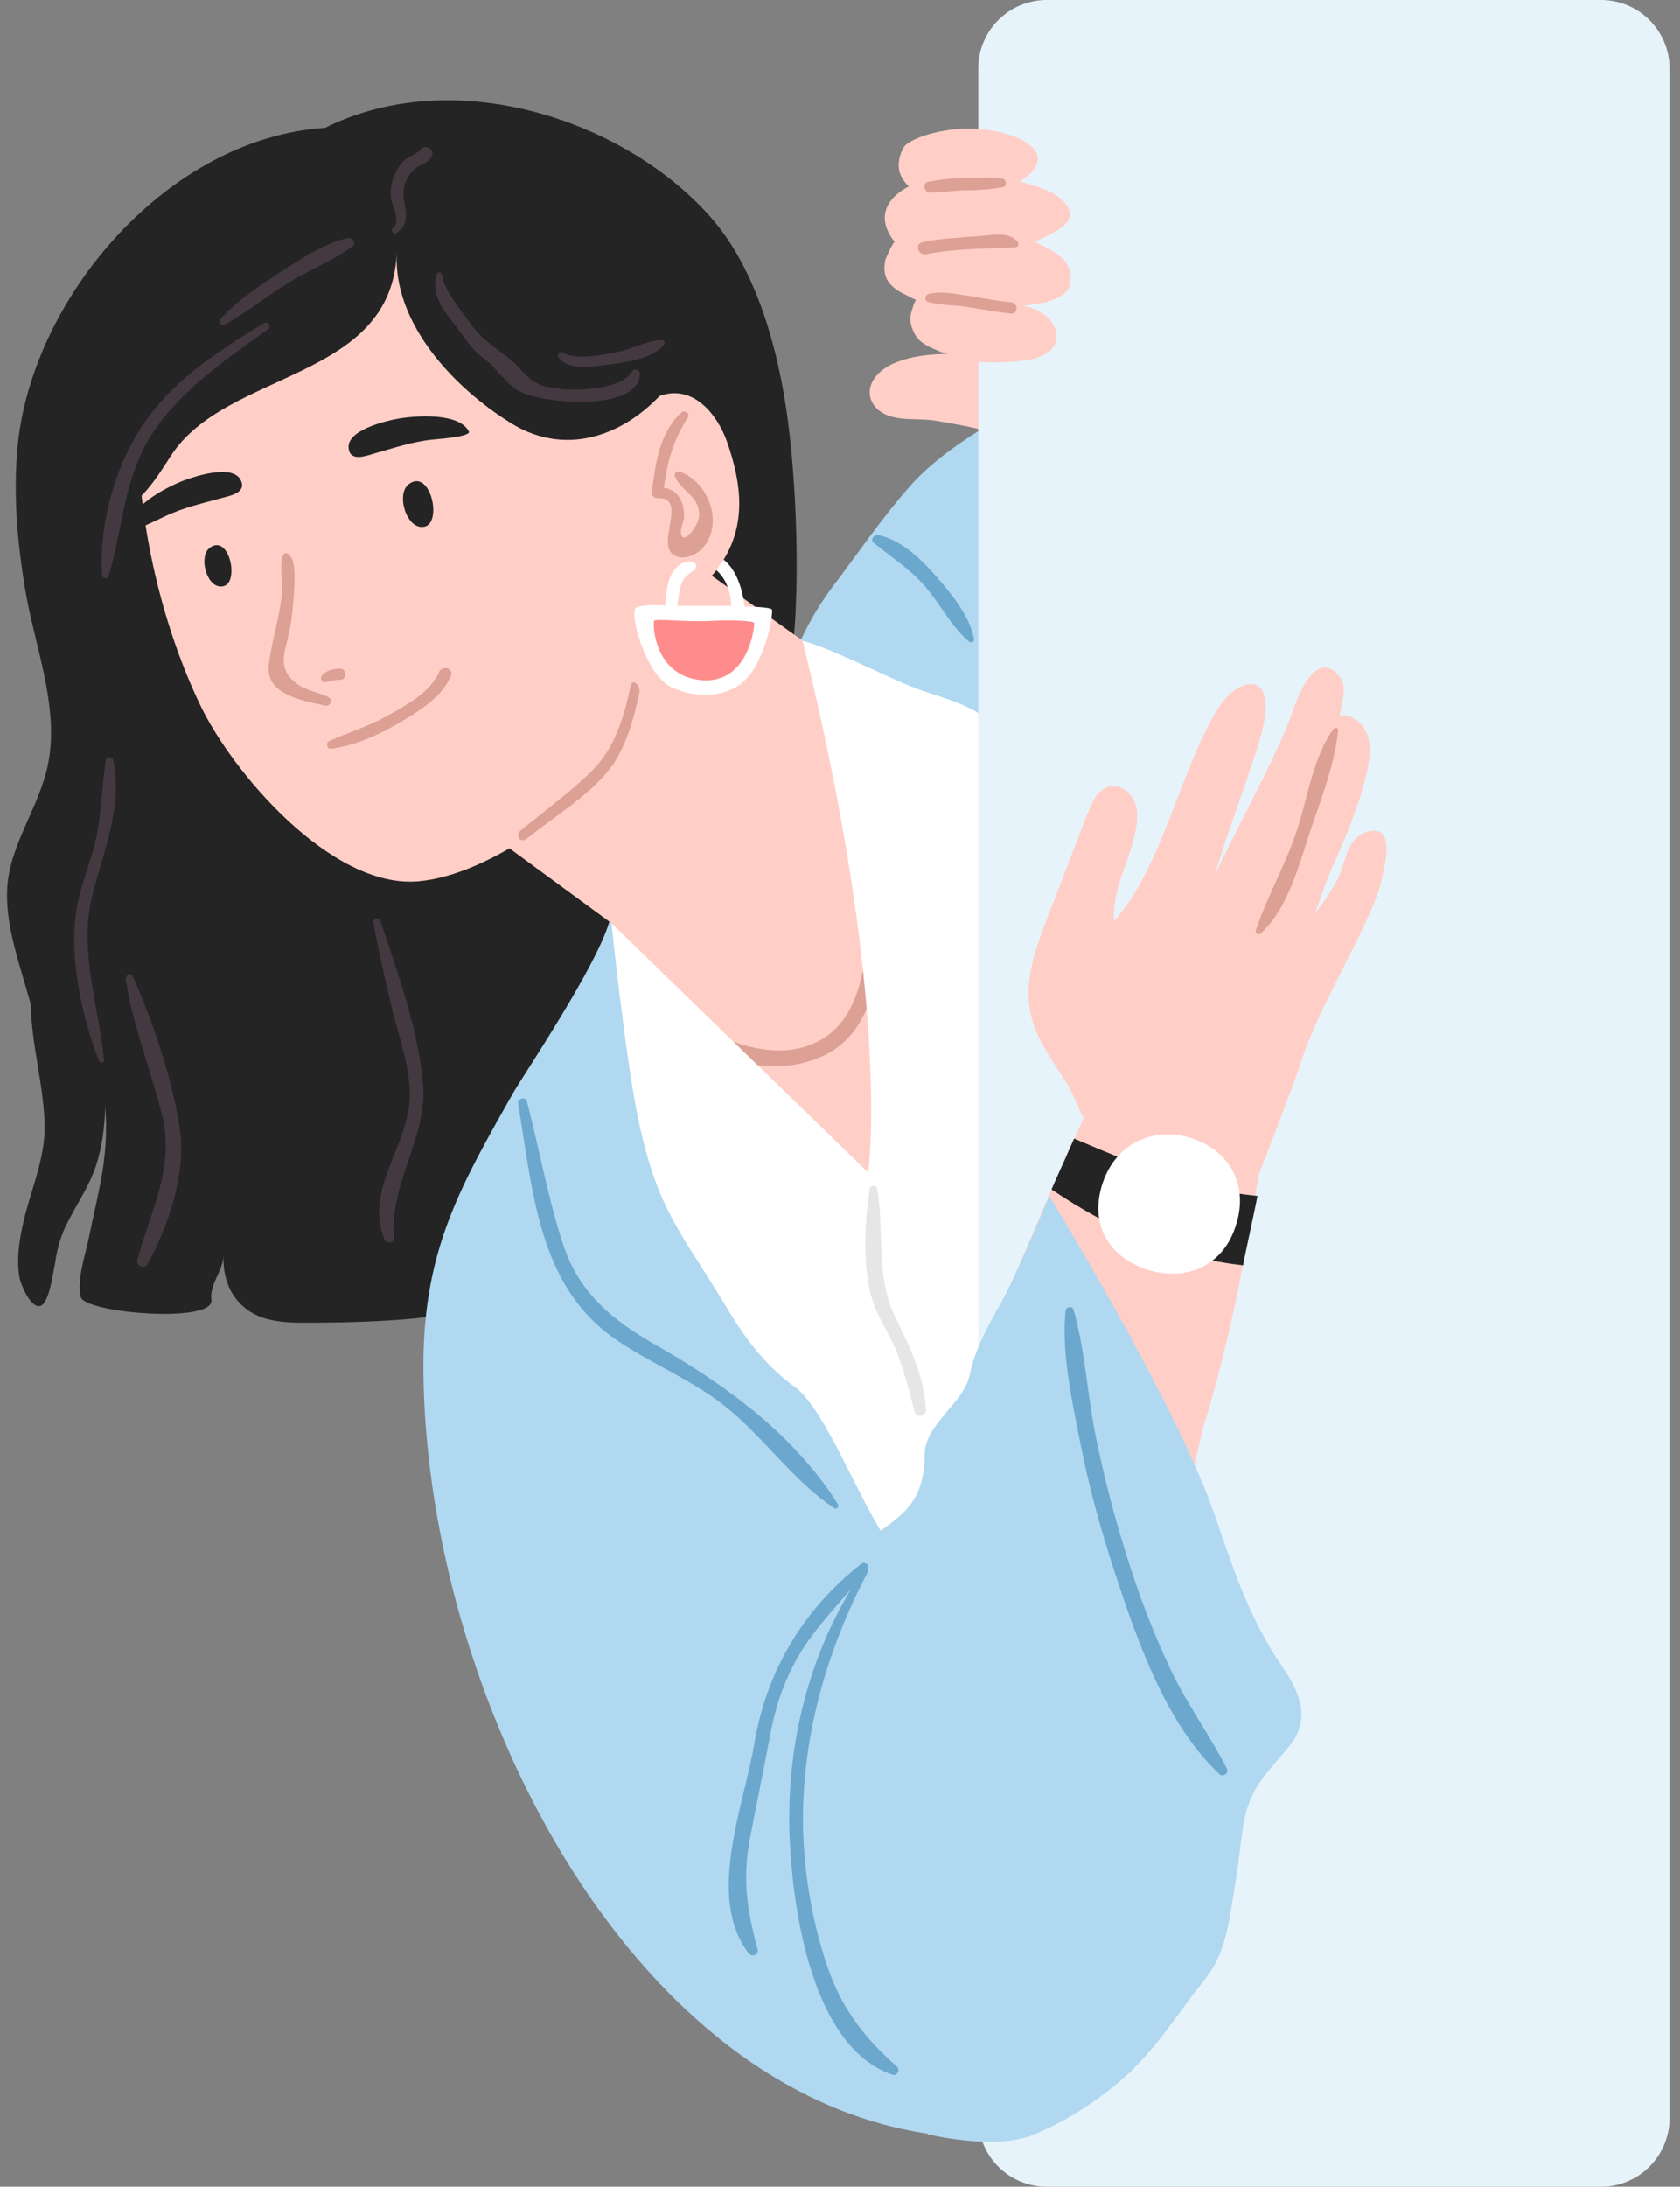<svg width="196" height="255" fill="none" xmlns="http://www.w3.org/2000/svg"><rect width="100%" height="100%" fill="#808080" stroke="none"/><path d="M92.148 50.937c-.904-8.4-3.347-18.73-9-25.334-9.816-11.409-29.854-18.326-45.233-10.69C19.732 16.08 3.946 34.407 2.092 51.7c-.588 5.704-.09 11.454.859 17.113 1.086 6.514 3.98 13.566 2.669 20.214-.995 5.165-4.614 9.522-4.795 14.868-.136 4.401 1.583 8.848 2.76 13.205.09 4.762 1.492 9.254 1.628 14.06.09 4.087-1.81 8.04-2.624 11.993-.407 1.976-.678 4.043-.271 6.019.18.764 1.221 3.234 2.261 3.144 1.176-.045 1.629-4.132 1.855-5.031.18-1.392.543-2.785 1.176-4.177 1.221-2.56 2.895-4.806 3.709-7.546.588-1.932.904-4.178.95-6.468.226 2.425.09 4.896-.317 7.546-.452 2.65-1.085 5.3-1.628 7.905-.407 1.932-1.357 4.627-.905 6.693.407 1.887 15.56 3.144 15.243.36-.226-1.887 1.402-3.414 1.402-5.211-.045 2.381.588 4.582 2.534 6.154 1.854 1.527 4.477 1.707 6.784 1.707 4.252 0 8.685-.09 12.937-.494 7.418-.719 12.258-4.313 16.871-9.972 5.066-6.199 9.68-12.712 12.122-20.393 2.533-7.816 3.167-16.081 3.98-24.166.86-8.894 7.51-8.445 10.042-17.024 2.262-7.95 1.764-22.863.814-31.263z" fill="#242424"/><path d="M131.093 231.104c-.09-13.655-.995-31.668-1.04-41.909-.045-7.187-.453-14.419-1.764-21.516-1.267-6.962-3.302-13.834-4.976-20.707-3.076-12.577-12.71-21.65-22.48-29.646-4.885-3.998-10.087-7.906-15.696-10.87-3.709-1.977-7.78-3.324-11.85-2.471.045-.134.135-.269.18-.404.317-.674-.633-1.258-.995-.584-.27.494-.542.988-.814 1.482l-.407.135c-.362.18-.362.584-.136.854 1.855 2.246-9.905 19.629-11.262 22.01-6.423 11.364-10.675 18.73-10.449 32.969.633 42.134 30.215 95.586 73.638 88.175 3.392-2.381 6.468-13.88 8.051-17.518zM144.482 53.677c-4.93-2.156-8.504-14.374-13.389-12.487-4.885 1.887-9.272 4.492-13.75 7.142-4.026 2.38-8.052 4.851-11.218 8.4-3.121 3.548-5.79 7.456-8.64 11.23-1.854 2.425-3.392 5.03-4.568 7.86-.542 1.302-1.04 2.65-1.402 4.042-.045.09-.045.225-.045.315-.543-.36-1.086-.719-1.674-1.033-.678-.405-1.447.539-.859 1.078a52.505 52.505 0 0 0 2.307 2.021c-.09 1.033-.181 2.021-.498 2.47.226-.314-.226-.763-.542-.538-.091.044-.181.134-.227.18-.18.134-.271.269-.18.493.135.54.18.63.678.854.18.09.407.135.588 0 .95-.674 1.13-1.617 1.266-2.65 4.026 3.279 8.459 6.288 12.62 9.343 4.569 3.368 9.092 4.85 14.746 5.21 5.88.36 11.851.36 16.645-3.459 4.207-3.368 7.328-8.49 9.499-13.34 2.985-6.558 7.915-23.043-1.357-27.13z" fill="#B0D8F1"/><path d="M10.776 104.39c1.312-5.21 3.573-10.332 2.443-15.767-.09-.404-.815-.449-.86 0-.543 3.504-.497 6.918-1.447 10.376-.724 2.561-1.764 5.031-2.08 7.681-.68 5.391.768 11.994 2.713 17.024.09.27.633.27.588-.089-.633-6.424-2.985-12.802-1.357-19.225zM20.998 131.79c-.859-5.885-3.12-12.577-5.518-17.968-.226-.494-.86-.089-.814.36.814 5.345 2.895 10.466 4.207 15.721 1.583 6.154-1.267 11.23-2.85 17.024-.18.674.814 1.123 1.176.494 2.443-4.402 4.523-10.556 3.8-15.631zM49.359 126.4c-.543-6.244-2.985-13.072-4.976-19.001-.18-.539-.904-.314-.814.225.588 3.369 1.402 6.693 2.171 10.016.77 3.19 2.126 6.828 2.081 10.152-.09 5.749-5.337 10.915-2.985 16.71.226.539 1.176.539 1.13-.135-.542-6.468 3.89-11.634 3.393-17.967z" fill="#453941"/><path d="M71.296 107.624s28.542 44.064 32.568 38.18c1.13-1.662 1.583-62.66 1.583-62.66l-38.81-27.715s-3.166 2.021-3.347 2.021c-.135-.09-.226-.18-.316-.224-.543-.36-1.04.449-.633.853l.18.18C57.999 64.862 51.215 92.89 51.215 92.89l20.082 14.733z" fill="#FFCFC7"/><path d="M97.621 84.985c-.226-.314-.768-.135-.678.27 1.447 5.749 3.664 10.96 4.071 16.934.407 5.569.588 14.823-4.388 18.506-5.518 4.087-13.298.404-18.228-3.01-.86-.584-1.583-1.212-2.307-1.886-.09.314-.226.584-.407.853.317.449.226.899-.09 1.258 6.06 5.166 13.931 8.31 20.535 5.166 5.925-2.785 6.558-10.377 6.785-16.171.316-7.142-.769-16.036-5.293-21.92z" fill="#DCA095"/><path d="M16.113 52.015c.317 10.556 3.076 21.471 7.192 30.095 3.71 7.861 15.289 21.516 25.466 20.663 8.458-.719 19.63-9.119 24.651-16.17 3.076-4.313 4.569-10.512 5.428-15.812 2.126-1.348 4.026-3.19 5.292-5.076 2.986-4.492 2.398-9.298.679-14.194-1.176-3.324-4.071-6.828-8.006-5.3-.045 0-.045.045-.09.045-1.177-4.223-2.76-8.31-5.157-12.038-2.578-4.043-6.061-7.637-10.358-10.062-4.66-2.605-9.906-3.19-15.243-3.459-10.54-.494-20.445 5.345-24.968 14.33-2.624 5.12-5.066 10.96-4.886 16.978z" fill="#FFCFC7"/><path d="M47.685 56.462c2.488-1.887 3.936 4.357 1.9 4.941-2.126.54-3.438-3.773-1.9-4.941zM24.481 63.873c2.262-1.661 3.483 4.043 1.583 4.492-1.9.45-2.985-3.458-1.583-4.491z" fill="#242424"/><path d="M79.257 54.98c-.407-.135-.633.314-.497.629.769 1.751 2.94 2.245 2.804 4.626-.09 1.078-1.945 3.549-2.126 1.887-.045-.54.317-1.213.362-1.752.09-1.797-.678-3.234-2.352-3.504.407-3.01 1.086-5.57 2.804-8.175.317-.449-.361-.943-.768-.584-2.579 2.38-3.031 6.02-3.438 9.343-.045.315.316.674.633.63 3.664-.18-.226 5.344 1.945 6.647 1.086.674 2.533.045 3.347-.809 2.578-2.874.633-7.815-2.714-8.938zM38.322 81.302c-1.085-.54-2.668-.809-3.573-1.483-2.714-1.976-1.357-3.907-.905-6.603.227-1.302.362-2.65.453-3.997.045-1.033.316-3.728-.543-4.492-1.402-1.213-.814 3.369-.814 3.818-.181 3.1-1.221 5.974-1.583 9.029-.407 3.413 3.89 4.132 6.604 4.716.497.18.95-.674.361-.988z" fill="#DCA095"/><path d="M39.68 77.978c-.815 0-1.72.224-2.172.898-.18.27.045.719.407.674.633-.045 1.131-.314 1.764-.27.814 0 .814-1.302 0-1.302zM51.214 78.382c-.996 2.426-4.071 3.998-6.242 5.21-2.127 1.168-4.388 1.842-6.56 2.83-.451.18-.225.989.227.899 3.03-.404 6.016-1.842 8.594-3.414 2.126-1.303 4.433-2.785 5.383-5.12.361-.854-1.04-1.258-1.402-.405z" fill="#DCA095"/><path d="M54.696 50.308c-1.085-2.156-5.97-1.886-8.277-1.482-1.493.27-6.016 1.347-5.745 3.459.181 1.572 1.99.898 3.031.584 2.262-.63 4.478-1.393 6.83-1.617.362-.045 4.478-.315 4.161-.944zM15.118 61.628c-.226-2.426 4.071-4.717 6.242-5.57 1.402-.54 5.835-1.977 6.74-.045.678 1.437-1.221 1.797-2.262 2.066-2.261.629-4.523 1.123-6.649 2.156-.362.135-4.025 2.066-4.07 1.393z" fill="#242424"/><path d="M68.673 24.256c-3.483-2.74-7.916-5.256-12.122-6.738-4.433-1.527-9.635-1.078-14.203-.719-7.87.719-16.148 2.156-21.078 8.939-2.352 3.234-3.754 7.007-4.84 10.78-.905 3.1-2.261 6.558-1.402 9.703-.498.224-.995.404-1.447.674-.317.18-.136.583.18.628.408.045.815 0 1.222.09-.362 3.459-2.714 7.412-3.98 10.69-.091.27-.227.63 0 .854.18.18.452.135.678.045-.453.404-.181 1.168.497 1.033 3.8-.719 5.79-4.042 7.735-7.052 6.468-10.062 25.692-8.714 26.37-23.627-.362 8.22 6.65 15.632 13.298 19.764 6.966 4.357 14.475.988 18.953-5.03.271-.09.497-.315.452-.675-.452-7.456-4.433-14.688-10.313-19.36z" fill="#242424"/><path d="M30.859 34.228c-.09 0-.09.18 0 .18.135 0 .135-.18 0-.18z" fill="#242424"/><path d="M49.902 17.204c-.046 0-.09-.045-.136-.045-.271-.09-.497.045-.678.27-.407.538-1.493.808-1.99 1.347a5.758 5.758 0 0 0-1.131 1.797c-.317.763-.407 1.572-.362 2.38.09.988 1.221 2.83.226 3.683-.317.27.09.764.407.54 1.493-.944 1.13-2.291.905-3.774-.227-1.302.09-2.515 1.04-3.503.588-.63 1.493-.764 2.035-1.393.407-.449.272-1.123-.316-1.302zM73.739 43.346c-1.538 2.38-8.006 2.426-10.449 1.617-1.809-.584-2.397-1.976-3.754-3.054-1.81-1.438-3.347-2.291-4.75-4.313-1.22-1.751-2.849-3.503-3.256-5.614-.045-.315-.498-.27-.588 0-.814 2.964 1.493 4.896 3.121 7.232.678.943 1.357 1.841 2.307 2.515 1.402 1.033 2.533 2.785 3.845 3.683 2.487 1.707 14.474 2.74 14.429-1.886-.09-.45-.679-.584-.905-.18z" fill="#453941"/><path d="M77.222 39.663c-1.719.045-3.347.988-5.02 1.347-1.539.315-5.067 1.078-6.514.09-.317-.225-.724.225-.543.54 1.086 1.616 4.026 1.077 5.654.897 2.126-.27 5.156-.628 6.649-2.29.181-.225.09-.584-.226-.584zM30.814 37.686c-5.02 3.055-10.087 6.244-13.615 11.095-3.664 5.03-5.654 12.083-5.292 18.282.045.404.633.539.769.09 1.764-5.93 1.719-11.814 5.473-17.16 3.347-4.805 8.413-8.22 13.117-11.588.453-.27.045-.988-.452-.719zM40.584 27.76c-2.804.628-5.518 2.47-7.916 3.997-2.442 1.617-5.02 3.28-6.965 5.48-.272.314.09.853.497.629 2.669-1.482 5.066-3.459 7.69-5.03 2.352-1.438 5.066-2.471 7.237-4.133.497-.36-.046-1.034-.543-.944z" fill="#453941"/><path d="M118.473 89.926c-1.311-6.423-5.111-7.501-10.9-9.388-3.031-.988-10.766-5.076-13.932-5.794 10.494 42.492 7.644 61.987 7.644 61.987l-29.943-29.062s1.673 16.35 3.256 23.492c2.307 10.376 4.93 12.532 10.404 21.695 2.035 3.369 4.433 6.513 7.69 8.849 4.16 2.965 8.819 17.069 12.8 20.393 6.151 5.121 13.389 9.478 21.123 12.487.543.225-1.719-9.927-1.719-10.466 1.041-31.353-.181-63.379-6.423-94.193z" fill="#fff"/><path d="M116.755 42.223c-4.569-1.527-11.037-1.168-13.706.853-2.759 2.067-1.673 5.031 1.403 5.615 1.537.315 3.301.09 4.93.404.452.09 6.061.989 5.97 1.393.588-2.785 1.086-5.525 1.403-8.265z" fill="#FFCFC7"/><path d="M186.78 0h-64.649a8 8 0 0 0-8 8v239a8 8 0 0 0 8 8h64.649a8 8 0 0 0 8-8V8a8 8 0 0 0-8-8z" fill="#E7F3FB"/><path d="M127.429 128.825c-.09 0-.452.584-.995 1.617-.407.809-.859 1.842-1.447 3.055-.091.224-.226.494-.317.718-.226.449-.407.944-.633 1.438a50.397 50.397 0 0 0-.95 2.156c-4.794 10.96-11.805 28.073-11.805 28.073s21.123 17.923 22.887 17.923c2.85-.09 5.563-15.272 6.332-17.743 1.448-4.671 2.624-9.478 3.664-14.284.091-.539.226-1.033.317-1.572.316-1.572.633-3.099.904-4.671.272-1.528.543-3.055.815-4.627.045-.225.09-.404.09-.584.091-.539.181-1.033.272-1.572.135-.674.226-1.348.361-2.021.181-1.078.362-2.201.543-3.279l-20.038-4.627z" fill="#FFCFC7"/><path d="M161.263 97.248c-.317-.315-.769-.45-1.538-.315-2.307.494-2.669 2.965-3.347 4.851-.724 1.842-2.94 4.717-2.94 4.717s1.085-3.234 1.583-4.402c1.719-3.953 3.573-7.996 4.478-12.218.407-1.931.678-4.267-.995-5.704-.769-.63-1.538-.854-2.217-.72.091-.358.181-.718.227-1.077.18-1.078.588-2.47-.227-3.459-2.668-3.369-4.839 2.111-5.427 3.908-1.764 5.21-6.876 14.194-9.092 19.18 0-.629 3.709-11.05 4.387-13.161.588-1.842 2.579-7.097.769-8.714-.452-.45-1.176-.404-1.764-.225-1.492.494-2.533 1.842-3.347 3.19-4.206 7.096-6.332 18.191-11.851 24.3-.226-3.593 1.81-6.962 2.533-10.51.227-1.169.317-2.426-.181-3.504-.497-1.078-1.673-1.932-2.849-1.662-1.357.27-2.036 1.707-2.533 3.01-1.583 4.042-3.121 8.129-4.704 12.172-1.357 3.549-2.759 7.322-2.036 11.05.588 3.189 2.669 5.794 4.388 8.579.633 1.078 1.176 2.606 1.854 3.908.362.719.769 1.393 1.222 1.887 1.13 1.123 3.709 2.066 5.156 2.74 3.211 1.527 6.83 1.796 10.313 2.111.588.045 1.266.09 1.809-.18.452-.224 1.99-.224 1.99-.224s3.574-8.984 5.021-13.386c1.628-4.896 5.428-11.544 7.554-16.215.769-1.707 1.538-3.459 1.854-5.346.272-1.212.815-3.638-.09-4.581z" fill="#FFCFC7"/><path d="M149.729 194.54c-3.845-5.525-5.745-11.274-7.916-17.608-4.523-13.251-19.404-37.461-19.404-37.461s-3.845 9.298-5.564 12.352c-1.538 2.695-3.076 5.435-3.709 8.49-.724 3.368-5.202 5.749-5.247 9.208-.045 7.771-4.84 7.546-9.227 12.577-3.483 3.998-5.383 8.984-5.7 14.194-.045.719.724.988 1.222.719.226 6.558 3.528 13.385 5.925 19.09 2.624 6.244 5.473 12.352 8.504 18.371 1.538 3.01-.362 14.419-.362 14.419s7.78 1.887 12.213.09c4.297-1.707 9.182-5.031 12.167-8.13 3.302-3.459 4.93-6.289 7.961-10.062 2.669-3.279 2.94-7.816 3.618-11.768.407-2.381.543-4.807 1.041-7.142.814-3.684 2.849-5.435 5.111-8.176 2.533-3.009 1.447-6.108-.633-9.163z" fill="#B0D8F1"/><path d="M109.065 40.74c.317.135.588.27.905.36 2.307.943 4.84 1.303 7.282 1.123 1.448-.09 3.076-.135 4.388-.764 3.392-1.617 1.04-5.48-2.398-5.794 2.85-.27 5.473-.853 5.654-2.83.227-2.336-1.447-3.369-4.161-4.627 1.99-.988 4.795-2.02 3.935-3.862-.723-1.483-2.623-2.47-5.699-3.145 4.026-2.605 1.628-4.716-1.674-5.614-5.699-1.617-11.262.539-11.85 1.572-.588 1.033-.815 2.2-.362 3.279.226.494.543.943.95 1.302-2.171 1.123-3.709 3.055-2.217 5.66.181.314.362.584.588.809-.135-.18-1.085 1.931-1.13 2.156-.543 2.83 1.402 3.548 3.618 4.626-.136-.09-.633 1.527-.633 1.662-.091.629-.045 1.213.226 1.797.452 1.258 1.493 1.841 2.578 2.29z" fill="#FFCFC7"/><path d="M118.7 28.164c-1.086-1.213-3.031-.72-4.433-.63-2.216.18-4.433.225-6.649.72-.95.18-.498 1.572.407 1.392 3.437-.674 6.92-.629 10.403-.809.407 0 .498-.449.272-.673zM116.981 20.842c-1.402-.27-2.895-.09-4.297-.09-1.448 0-2.94.18-4.388.45-.723.134-.497 1.257.226 1.257 1.493-.045 2.986-.27 4.478-.27 1.357 0 2.714-.134 4.026-.359.452-.09.407-.898-.045-.988zM117.976 35.26c-1.674-.179-3.347-.493-5.021-.763-1.492-.224-3.166-.584-4.614-.224-.452.134-.542.808-.045.943 1.493.404 3.076.36 4.614.584 1.674.27 3.347.584 5.021.763.859.135.904-1.213.045-1.302zM155.564 85.03c-2.307 3.19-2.94 7.636-4.116 11.364-1.312 4.223-3.574 7.996-4.931 12.083-.135.36.362.584.588.36 2.895-2.651 4.207-7.142 5.383-10.78 1.312-4.088 3.211-8.58 3.619-12.847.09-.36-.362-.405-.543-.18z" fill="#DCA095"/><path d="M146.698 139.471c-.271 1.572-1.402 6.558-1.673 8.085-8.006-.854-15.651-4.312-22.345-8.849.317-.764 1.04-2.336 1.357-3.054.226-.494.452-.989.633-1.438.091-.224.543-1.168.633-1.437 7.599 3.189 13.796 5.929 21.395 6.693z" fill="#242424"/><path d="M144.12 143.109c-1.628 4.851-6.152 6.333-10.449 4.896-4.251-1.437-6.649-5.21-5.02-10.062 1.628-4.851 6.242-6.603 10.493-5.165 4.297 1.437 6.65 5.48 4.976 10.331zM90.068 71.105c-.09-.359-3.212-.359-3.212-.359s-.271-3.818-2.442-5.48l-.86 1.213c1.267 1.078 1.674 2.695 1.764 4.177h-6.287s.181-1.617.362-2.246c.271-1.123.86-1.347 1.674-2.021.226-.18.18-.629-.09-.764-1.222-.539-2.353.63-2.805 1.707-.317.764-.407 1.617-.498 2.47-.045.27-.09.81-.09.81s-2.624-.18-3.393.269c-.814.449 1.04 7.816 4.207 9.298 2.488 1.168 6.197 1.302 8.368-.719 2.533-2.29 3.438-7.726 3.302-8.355z" fill="#fff"/><path d="M76.317 72.408c.181-.314 3.664.18 6.74 0 2.17-.135 4.84 0 4.93.225.09.224-.543 7.142-6.151 6.692-5.564-.494-5.7-6.603-5.519-6.917z" fill="#FF8C8C"/><path d="M104.452 153.62c-2.353-4.806-1.222-9.927-2.126-15.003-.091-.404-.815-.449-.86 0-.588 3.953-.859 8.849.226 12.712.498 1.752 1.448 3.234 2.262 4.851 1.357 2.785 1.945 5.525 2.759 8.445.181.718 1.312.584 1.312-.18-.181-3.953-1.855-7.322-3.573-10.825z" fill="#E6E6E6"/><path d="M104.632 240.986c-4.116-3.684-6.603-7.008-8.322-12.308-1.629-5.031-2.488-10.286-2.624-15.542-.18-10.466 2.714-20.572 7.554-29.825.091-.135 0-.27-.09-.36 0 0 0-.045.045-.045.316-.449-.362-.853-.724-.539-6.83 5.346-11.082 12.622-12.484 21.067-1.176 7.052-5.654 17.877-.633 24.346.362.449 1.221.224 1.04-.45-1.221-4.446-1.764-8.085-.95-12.666.77-4.088 1.629-8.131 2.398-12.263.723-3.998 2.08-7.636 4.387-10.96 1.538-2.201 3.347-4.133 5.066-6.154-5.473 9.074-7.78 19.764-7.101 30.365.497 7.995 2.804 23.177 11.896 26.277.542.224.995-.584.542-.943zM143.125 206.219c-2.036-3.953-4.704-7.591-6.604-11.634-2.035-4.312-3.709-8.759-5.111-13.296-1.448-4.536-2.624-9.163-3.574-13.789-.995-4.852-1.221-9.972-2.578-14.734-.135-.539-.904-.404-.95.135-.452 4.941.724 10.286 1.674 15.093.995 5.165 2.397 10.241 4.026 15.227 2.623 7.95 5.97 17.787 12.257 23.672.453.404 1.177-.135.86-.674zM97.757 175.405c-5.111-8.13-13.117-13.924-21.304-18.596-4.976-2.83-8.865-6.019-10.72-11.589-1.81-5.435-2.804-11.229-4.252-16.754-.18-.674-1.13-.36-1.04.269 1.719 9.882 2.261 21.022 11.172 27.31 4.162 2.92 9.001 4.762 12.982 7.951 4.523 3.593 7.87 8.624 12.71 11.858.271.225.633-.134.452-.449zM109.246 67.242c-1.764-2.02-4.071-4.267-6.785-4.85-.497-.09-.95.538-.542.898 2.08 1.706 4.297 3.099 6.061 5.165 1.764 2.066 2.985 4.582 5.066 6.379.271.224.678 0 .588-.36-.588-2.74-2.579-5.165-4.388-7.232z" fill="#6CA8CD"/><path d="M73.558 80.044c-.724 3.504-1.854 7.232-4.478 9.837-2.578 2.516-5.518 4.672-8.277 6.918-.77.628-.09 1.617.678.988 3.166-2.56 7.056-4.851 9.59-8.04 1.944-2.426 2.894-6.02 3.527-8.984.136-.944-.859-1.707-1.04-.719z" fill="#DCA095"/></svg>